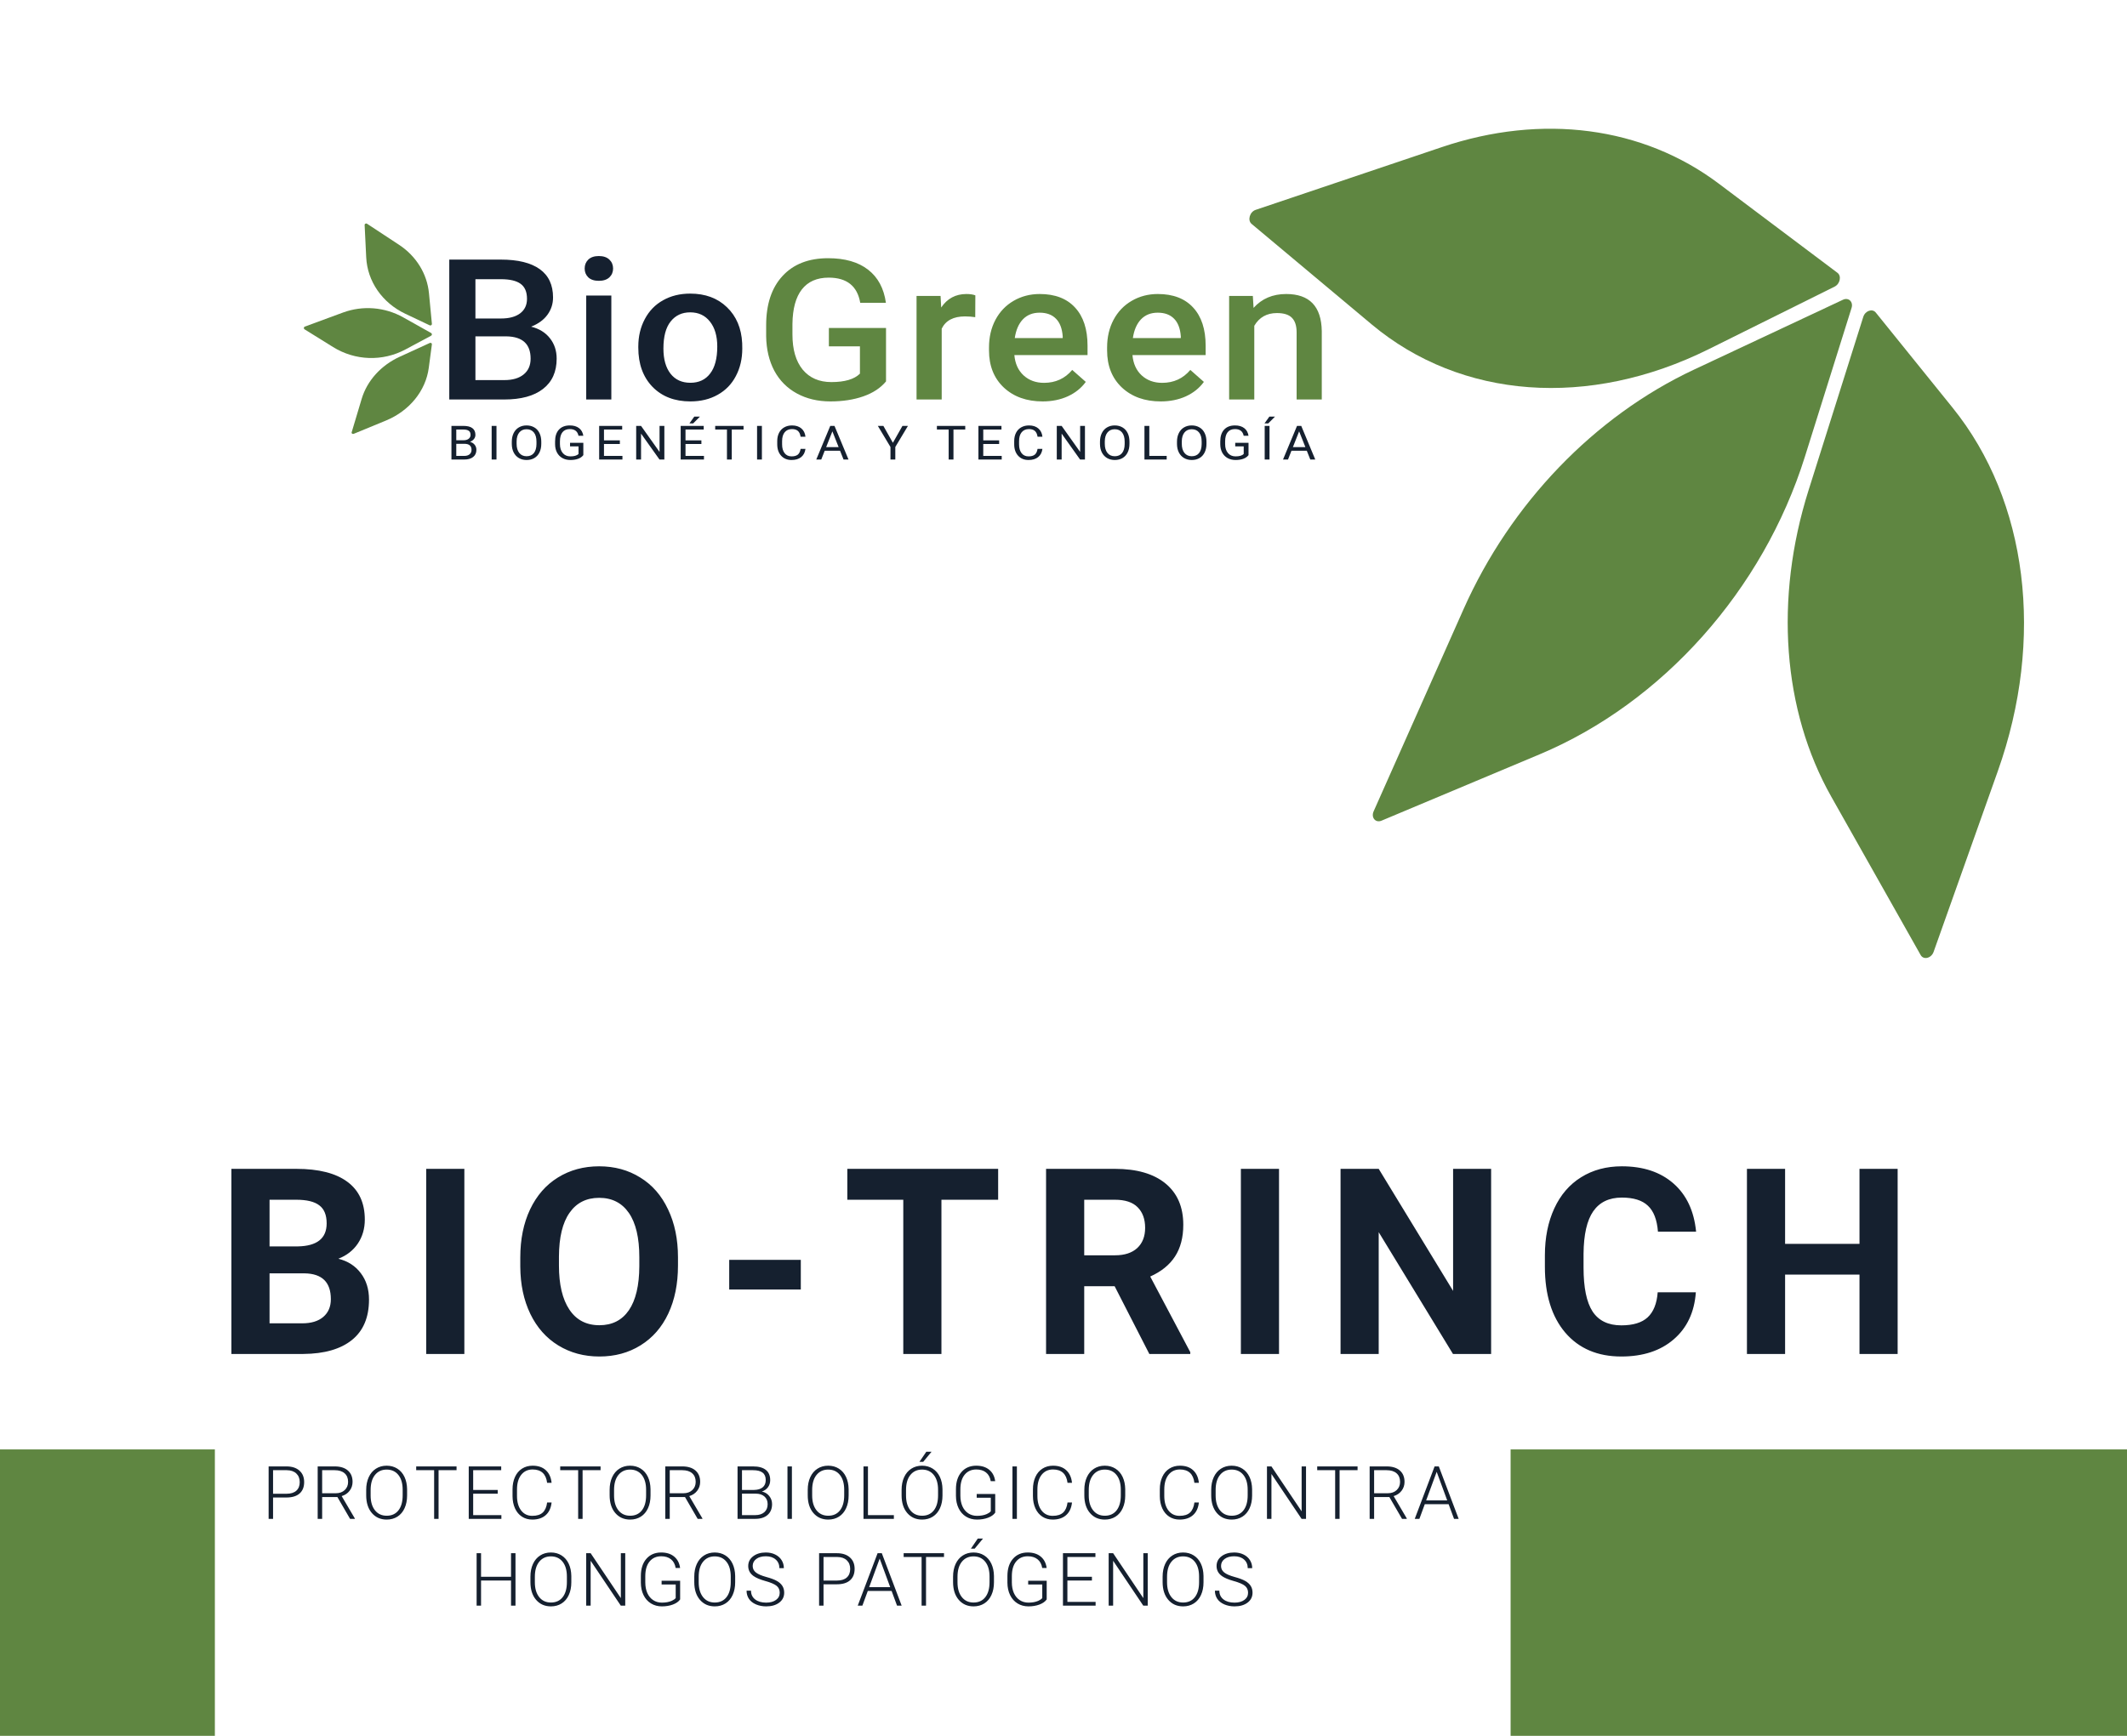 <svg width="980" height="800" viewBox="0 0 980 800" fill="none" xmlns="http://www.w3.org/2000/svg">
<g clip-path="url(#clip0_147_174)">
<path d="M988 668H696V801H988V668Z" fill="#5F8641"/>
<path d="M99 668H0V801H99V668Z" fill="#5F8641"/>
<path d="M853.094 141.914L831.582 210.514C812.335 271.896 766.028 323.864 709.409 347.632L636.52 378.227C633.788 379.375 631.612 376.793 632.889 373.921L674.335 280.72C695.986 232.032 734.594 191.878 780.429 170.376L849.14 138.142C851.71 136.936 853.977 139.099 853.094 141.914Z" fill="#5F8641"/>
<path d="M845.287 132.096L787.274 160.928C732.103 188.349 673.206 184.011 631.97 149.488L576.668 103.191C574.679 101.526 575.799 97.641 578.534 96.719L664.339 67.793C710.534 52.221 756.924 58.33 791.859 84.589L846.597 125.731C848.555 127.201 847.804 130.844 845.287 132.096Z" fill="#5F8641"/>
<path d="M864.245 144.036L899.68 187.947C934.277 230.821 942.167 294.334 920.478 355.397L890.89 438.698C889.845 441.645 886.264 442.524 884.934 440.162L843.742 367.156C821.291 327.36 817.486 275.999 833.279 225.94L858.495 146.025C859.38 143.219 862.669 142.082 864.245 144.036Z" fill="#5F8641"/>
<path d="M207 184.116V119.639H230.763C238.604 119.639 244.573 121.1 248.668 124.023C252.764 126.945 254.811 131.3 254.811 137.086C254.811 140.038 253.954 142.695 252.239 145.057C250.525 147.419 248.017 149.249 244.716 150.548C248.462 151.493 251.351 153.279 253.383 155.906C255.446 158.504 256.478 161.634 256.478 165.294C256.478 171.347 254.382 175.996 250.192 179.243C246.033 182.491 240.065 184.116 232.286 184.116H207ZM219.048 155.021V175.17H232.429C236.207 175.17 239.16 174.299 241.287 172.557C243.414 170.815 244.477 168.394 244.477 165.294C244.477 158.593 240.795 155.168 233.43 155.021H219.048ZM219.048 146.784H230.858C234.604 146.784 237.525 146.002 239.62 144.437C241.747 142.843 242.81 140.599 242.81 137.706C242.81 134.518 241.826 132.215 239.858 130.798C237.921 129.381 234.89 128.672 230.763 128.672H219.048V146.784ZM281.667 184.116H270.095V136.2H281.667V184.116ZM269.381 123.757C269.381 122.104 269.936 120.731 271.048 119.639C272.19 118.546 273.81 118 275.905 118C278 118 279.619 118.546 280.762 119.639C281.905 120.731 282.477 122.104 282.477 123.757C282.477 125.381 281.905 126.739 280.762 127.831C279.619 128.894 278 129.425 275.905 129.425C273.81 129.425 272.19 128.894 271.048 127.831C269.936 126.739 269.381 125.381 269.381 123.757ZM294.094 159.715C294.094 155.021 295.094 150.799 297.094 147.05C299.094 143.271 301.904 140.378 305.523 138.37C309.142 136.333 313.301 135.315 317.999 135.315C324.952 135.315 330.587 137.396 334.904 141.559C339.255 145.721 341.603 151.242 341.953 158.121L342 160.645C342 165.368 341.016 169.59 339.048 173.31C337.112 177.03 334.318 179.908 330.667 181.945C327.048 183.983 322.858 185 318.095 185C310.825 185 304.999 182.758 300.618 178.269C296.269 173.753 294.094 167.745 294.094 160.246V159.715ZM305.666 160.645C305.666 165.575 306.761 169.442 308.952 172.247C311.142 175.022 314.19 176.41 318.095 176.41C321.999 176.41 325.032 174.993 327.191 172.159C329.381 169.325 330.476 165.177 330.476 159.715C330.476 154.873 329.349 151.035 327.095 148.201C324.872 145.367 321.841 143.95 317.999 143.95C314.222 143.95 311.221 145.352 308.999 148.157C306.777 150.932 305.666 155.095 305.666 160.645Z" fill="#15202F"/>
<path d="M408.227 175.78C405.715 178.81 402.233 181.103 397.782 182.663C393.331 184.221 388.275 185 382.616 185C376.798 185 371.648 183.78 367.164 181.339C362.681 178.898 359.215 175.412 356.768 170.883C354.351 166.324 353.096 161.015 353 154.956V149.927C353 140.221 355.512 132.647 360.535 127.206C365.558 121.735 372.57 119 381.566 119C389.293 119 395.43 120.765 399.975 124.294C404.522 127.824 407.256 132.912 408.178 139.559H396.351C395.015 131.824 390.167 127.956 381.805 127.956C376.4 127.956 372.282 129.765 369.453 133.383C366.656 136.971 365.209 142.25 365.113 149.221V154.162C365.113 161.103 366.688 166.501 369.835 170.353C373.015 174.177 377.419 176.089 383.045 176.089C389.213 176.089 393.601 174.795 396.208 172.207V159.633H381.901V151.162H408.227V175.78ZM449.334 146.177C447.808 145.941 446.234 145.824 444.613 145.824C439.304 145.824 435.726 147.706 433.882 151.471V184.119H422.293V136.383H433.359L433.645 141.721C436.443 137.574 440.32 135.5 445.28 135.5C446.933 135.5 448.302 135.706 449.383 136.118L449.334 146.177ZM480.379 185C473.036 185 467.073 182.868 462.495 178.603C457.948 174.309 455.675 168.603 455.675 161.486V160.162C455.675 155.397 456.662 151.147 458.633 147.412C460.635 143.647 463.433 140.721 467.026 138.633C470.618 136.544 474.624 135.5 479.044 135.5C486.072 135.5 491.492 137.574 495.307 141.721C499.154 145.868 501.077 151.736 501.077 159.324V163.647H467.359C467.71 167.588 469.124 170.706 471.605 173C474.117 175.295 477.264 176.442 481.047 176.442C486.358 176.442 490.681 174.457 494.018 170.486L500.267 176C498.201 178.853 495.434 181.074 491.968 182.663C488.535 184.221 484.672 185 480.379 185ZM478.997 144.103C475.817 144.103 473.242 145.133 471.27 147.191C469.331 149.25 468.092 152.118 467.551 155.795H489.632V155C489.377 151.412 488.343 148.706 486.532 146.883C484.719 145.03 482.208 144.103 478.997 144.103ZM534.794 185C527.449 185 521.488 182.868 516.91 178.603C512.363 174.309 510.089 168.603 510.089 161.486V160.162C510.089 155.397 511.074 151.147 513.046 147.412C515.049 143.647 517.848 140.721 521.439 138.633C525.032 136.544 529.039 135.5 533.458 135.5C540.484 135.5 545.907 137.574 549.721 141.721C553.567 145.868 555.492 151.736 555.492 159.324V163.647H521.774C522.124 167.588 523.538 170.706 526.017 173C528.53 175.295 531.678 176.442 535.462 176.442C540.77 176.442 545.094 174.457 548.433 170.486L554.681 176C552.614 178.853 549.849 181.074 546.383 182.663C542.948 184.221 539.086 185 534.794 185ZM533.411 144.103C530.231 144.103 527.656 145.133 525.684 147.191C523.746 149.25 522.506 152.118 521.964 155.795H544.045V155C543.792 151.412 542.758 148.706 540.946 146.883C539.133 145.03 536.621 144.103 533.411 144.103ZM577.236 136.383L577.571 141.897C581.386 137.633 586.393 135.5 592.594 135.5C603.339 135.5 608.808 141.191 609 152.574V184.119H597.41V153.191C597.41 150.162 596.695 147.927 595.263 146.486C593.865 145.015 591.56 144.28 588.349 144.28C583.675 144.28 580.193 146.236 577.904 150.147V184.119H566.315V136.383H577.236Z" fill="#5F8641"/>
<path d="M197.973 149.93L186.767 144.618C176.109 139.567 169.268 129.694 168.727 118.584L168.001 103.685C167.975 103.149 168.64 102.808 169.11 103.117L183.833 112.802C191.76 118.016 196.785 126.152 197.647 135.165L198.997 149.288C199.046 149.793 198.459 150.16 197.973 149.93Z" fill="#5F8641"/>
<path d="M198.634 154.719L186.845 161.036C176.296 166.689 163.639 166.272 153.448 159.936L140.33 151.78C139.838 151.474 139.911 150.718 140.451 150.519L157.985 144.055C167.145 140.678 177.276 141.491 185.827 146.289L198.644 153.481C199.123 153.75 199.117 154.46 198.634 154.719Z" fill="#5F8641"/>
<path d="M198.995 158.678L197.552 169.54C196.144 180.144 188.645 189.359 177.783 193.836L162.963 199.942C162.439 200.159 161.875 199.733 162.024 199.236L166.635 183.831C169.148 175.436 175.533 168.369 184.19 164.402L198.012 158.069C198.497 157.846 199.059 158.195 198.995 158.678Z" fill="#5F8641"/>
<path d="M208 211.788V196.281H213.521C215.354 196.281 216.731 196.629 217.651 197.326C218.579 198.022 219.043 199.05 219.043 200.414C219.043 201.137 218.818 201.78 218.37 202.341C217.922 202.896 217.311 203.324 216.537 203.63C217.45 203.864 218.169 204.312 218.695 204.972C219.228 205.625 219.495 206.406 219.495 207.315C219.495 208.706 219.004 209.799 218.022 210.595C217.04 211.389 215.652 211.788 213.858 211.788H208ZM210.227 204.535V210.116H213.904C214.941 210.116 215.757 209.87 216.352 209.38C216.955 208.883 217.257 208.202 217.257 207.336C217.257 205.469 216.151 204.535 213.939 204.535H210.227ZM210.227 202.896H213.591C214.565 202.896 215.342 202.671 215.923 202.223C216.51 201.777 216.804 201.17 216.804 200.403C216.804 199.551 216.534 198.934 215.992 198.55C215.451 198.16 214.627 197.964 213.521 197.964H210.227V202.896ZM228.754 211.788H226.527V196.281H228.754V211.788ZM249.392 204.535C249.392 206.055 249.113 207.382 248.557 208.517C248 209.647 247.212 210.51 246.191 211.106C245.17 211.701 243.979 212 242.618 212C241.287 212 240.108 211.701 239.08 211.106C238.051 210.502 237.251 209.647 236.679 208.539C236.114 207.425 235.824 206.136 235.809 204.673V203.556C235.809 202.064 236.091 200.748 236.656 199.605C237.22 198.461 238.017 197.589 239.045 196.985C240.081 196.374 241.264 196.069 242.595 196.069C243.948 196.069 245.139 196.37 246.168 196.974C247.203 197.57 248 198.441 248.557 199.583C249.113 200.72 249.392 202.044 249.392 203.556V204.535ZM247.176 203.534C247.176 201.696 246.774 200.285 245.97 199.306C245.166 198.319 244.041 197.826 242.595 197.826C241.187 197.826 240.077 198.319 239.265 199.306C238.461 200.285 238.048 201.648 238.025 203.396V204.535C238.025 206.318 238.431 207.719 239.242 208.742C240.062 209.757 241.187 210.265 242.618 210.265C244.056 210.265 245.17 209.786 245.959 208.827C246.747 207.861 247.153 206.481 247.176 204.684V203.534ZM268.766 209.754C268.193 210.506 267.393 211.07 266.364 211.447C265.344 211.816 264.153 212 262.792 212C261.416 212 260.194 211.706 259.126 211.117C258.059 210.52 257.232 209.676 256.644 208.582C256.064 207.489 255.766 206.221 255.751 204.78V203.427C255.751 201.092 256.343 199.282 257.526 197.997C258.717 196.711 260.387 196.069 262.537 196.069C264.3 196.069 265.719 196.484 266.794 197.315C267.868 198.138 268.526 199.309 268.766 200.829H266.539C266.121 198.778 264.791 197.752 262.548 197.752C261.056 197.752 259.923 198.234 259.15 199.199C258.384 200.158 257.997 201.549 257.99 203.374V204.642C257.99 206.381 258.423 207.766 259.289 208.795C260.155 209.817 261.327 210.329 262.804 210.329C263.638 210.329 264.369 210.243 264.996 210.073C265.622 209.902 266.14 209.616 266.55 209.21V205.728H262.641V204.067H268.766V209.754ZM285.599 204.62H278.28V210.116H286.782V211.788H276.053V196.281H286.666V197.964H278.28V202.948H285.599V204.62ZM306.098 211.788H303.859L295.357 199.839V211.788H293.117V196.281H295.357L303.882 208.283V196.281H306.098V211.788ZM323.163 204.62H315.844V210.116H324.346V211.788H313.617V196.281H324.231V197.964H315.844V202.948H323.163V204.62ZM319.892 192H322.49L319.381 195.131H317.653L319.892 192ZM342.583 197.964H337.155V211.788H334.939V197.964H329.522V196.281H342.583V197.964ZM351.041 211.788H348.814V196.281H351.041V211.788ZM371.111 206.867C370.903 208.508 370.24 209.775 369.127 210.669C368.023 211.556 366.549 212 364.708 212C362.712 212 361.112 211.344 359.905 210.031C358.707 208.716 358.108 206.96 358.108 204.76V203.268C358.108 201.826 358.387 200.559 358.944 199.466C359.507 198.372 360.305 197.534 361.332 196.952C362.362 196.363 363.551 196.069 364.905 196.069C366.699 196.069 368.138 196.53 369.221 197.453C370.303 198.369 370.933 199.639 371.111 201.266H368.873C368.679 200.031 368.258 199.135 367.608 198.582C366.966 198.028 366.065 197.752 364.905 197.752C363.483 197.752 362.365 198.234 361.554 199.199C360.75 200.165 360.347 201.538 360.347 203.322V204.823C360.347 206.506 360.73 207.844 361.496 208.838C362.26 209.831 363.332 210.329 364.708 210.329C365.945 210.329 366.892 210.073 367.55 209.561C368.215 209.043 368.656 208.145 368.873 206.867H371.111ZM387.052 207.741H379.975L378.386 211.788H376.09L382.538 196.281H384.487L390.949 211.788H388.664L387.052 207.741ZM380.649 206.058H386.39L383.514 198.805L380.649 206.058ZM411.391 204.067L415.8 196.281H418.328L412.506 206.004V211.788H410.278V206.004L404.456 196.281H407.007L411.391 204.067ZM444.733 197.964H439.305V211.788H437.09V197.964H431.672V196.281H444.733V197.964ZM460.349 204.62H453.03V210.116H461.532V211.788H450.802V196.281H461.417V197.964H453.03V202.948H460.349V204.62ZM480.292 206.867C480.083 208.508 479.421 209.775 478.308 210.669C477.202 211.556 475.73 212 473.887 212C471.893 212 470.292 211.344 469.086 210.031C467.888 208.716 467.287 206.96 467.287 204.76V203.268C467.287 201.826 467.567 200.559 468.123 199.466C468.688 198.372 469.484 197.534 470.513 196.952C471.541 196.363 472.732 196.069 474.086 196.069C475.88 196.069 477.317 196.53 478.401 197.453C479.482 198.369 480.114 199.639 480.292 201.266H478.052C477.858 200.031 477.438 199.135 476.787 198.582C476.147 198.028 475.247 197.752 474.086 197.752C472.663 197.752 471.546 198.234 470.733 199.199C469.929 200.165 469.526 201.538 469.526 203.322V204.823C469.526 206.506 469.91 207.844 470.676 208.838C471.441 209.831 472.513 210.329 473.887 210.329C475.126 210.329 476.073 210.073 476.729 209.561C477.396 209.043 477.836 208.145 478.052 206.867H480.292ZM499.886 211.788H497.646L489.144 199.839V211.788H486.906V196.281H489.144L497.67 208.283V196.281H499.886V211.788ZM520.396 204.535C520.396 206.055 520.117 207.382 519.56 208.517C519.004 209.647 518.215 210.51 517.195 211.106C516.174 211.701 514.982 212 513.622 212C512.292 212 511.113 211.701 510.083 211.106C509.056 210.502 508.255 209.647 507.683 208.539C507.118 207.425 506.828 206.136 506.812 204.673V203.556C506.812 202.064 507.095 200.748 507.658 199.605C508.224 198.461 509.021 197.589 510.049 196.985C511.085 196.374 512.268 196.069 513.599 196.069C514.951 196.069 516.143 196.37 517.17 196.974C518.208 197.57 519.004 198.441 519.56 199.583C520.117 200.72 520.396 202.044 520.396 203.556V204.535ZM518.18 203.534C518.18 201.696 517.777 200.285 516.975 199.306C516.17 198.319 515.045 197.826 513.599 197.826C512.191 197.826 511.081 198.319 510.27 199.306C509.466 200.285 509.051 201.648 509.028 203.396V204.535C509.028 206.318 509.434 207.719 510.246 208.742C511.066 209.757 512.191 210.265 513.622 210.265C515.061 210.265 516.174 209.786 516.963 208.827C517.751 207.861 518.158 206.481 518.18 204.684V203.534ZM529.538 210.116H537.542V211.788H527.299V196.281H529.538V210.116ZM555.871 204.535C555.871 206.055 555.594 207.382 555.037 208.517C554.481 209.647 553.691 210.51 552.67 211.106C551.649 211.701 550.458 212 549.097 212C547.768 212 546.588 211.701 545.561 211.106C544.531 210.502 543.73 209.647 543.158 208.539C542.595 207.425 542.303 206.136 542.289 204.673V203.556C542.289 202.064 542.57 200.748 543.136 199.605C543.701 198.461 544.496 197.589 545.524 196.985C546.562 196.374 547.745 196.069 549.074 196.069C550.428 196.069 551.618 196.37 552.647 196.974C553.684 197.57 554.481 198.441 555.037 199.583C555.594 200.72 555.871 202.044 555.871 203.556V204.535ZM553.656 203.534C553.656 201.696 553.254 200.285 552.45 199.306C551.646 198.319 550.521 197.826 549.074 197.826C547.666 197.826 546.557 198.319 545.746 199.306C544.941 200.285 544.528 201.648 544.505 203.396V204.535C544.505 206.318 544.91 207.719 545.723 208.742C546.543 209.757 547.666 210.265 549.097 210.265C550.536 210.265 551.649 209.786 552.438 208.827C553.227 207.861 553.633 206.481 553.656 204.684V203.534ZM575.246 209.754C574.673 210.506 573.873 211.07 572.845 211.447C571.824 211.816 570.633 212 569.272 212C567.895 212 566.674 211.706 565.606 211.117C564.539 210.52 563.712 209.676 563.124 208.582C562.545 207.489 562.246 206.221 562.231 204.78V203.427C562.231 201.092 562.822 199.282 564.005 197.997C565.196 196.711 566.866 196.069 569.017 196.069C570.779 196.069 572.199 196.484 573.274 197.315C574.349 198.138 575.007 199.309 575.246 200.829H573.019C572.601 198.778 571.271 197.752 569.028 197.752C567.536 197.752 566.402 198.234 565.629 199.199C564.865 200.158 564.478 201.549 564.471 203.374V204.642C564.471 206.381 564.903 207.766 565.769 208.795C566.636 209.817 567.806 210.329 569.284 210.329C570.118 210.329 570.849 210.243 571.475 210.073C572.102 209.902 572.62 209.616 573.03 209.21V205.728H569.122V204.067H575.246V209.754ZM584.921 211.788H582.695V196.281H584.921V211.788ZM584.852 192H587.451L584.342 195.131H582.613L584.852 192ZM602.103 207.741H595.028L593.439 211.788H591.141L597.591 196.281H599.54L606 211.788H603.715L602.103 207.741ZM595.7 206.058H601.443L598.564 198.805L595.7 206.058Z" fill="#15202F"/>
<path d="M106.617 624V538.688H136.5C146.852 538.688 154.703 540.68 160.055 544.664C165.406 548.609 168.082 554.41 168.082 562.066C168.082 566.246 167.008 569.938 164.859 573.141C162.711 576.305 159.723 578.629 155.895 580.113C160.27 581.207 163.707 583.414 166.207 586.734C168.746 590.055 170.016 594.117 170.016 598.922C170.016 607.125 167.398 613.336 162.164 617.555C156.93 621.773 149.469 623.922 139.781 624H106.617ZM124.195 586.852V609.879H139.254C143.395 609.879 146.617 608.902 148.922 606.949C151.266 604.957 152.438 602.223 152.438 598.746C152.438 590.934 148.395 586.969 140.309 586.852H124.195ZM124.195 574.43H137.203C146.07 574.273 150.504 570.738 150.504 563.824C150.504 559.957 149.371 557.184 147.105 555.504C144.879 553.785 141.344 552.926 136.5 552.926H124.195V574.43ZM213.949 624H196.371V538.688H213.949V624ZM312.375 583.277C312.375 591.676 310.891 599.039 307.922 605.367C304.953 611.695 300.695 616.578 295.148 620.016C289.641 623.453 283.312 625.172 276.164 625.172C269.094 625.172 262.785 623.473 257.238 620.074C251.691 616.676 247.395 611.832 244.348 605.543C241.301 599.215 239.758 591.949 239.719 583.746V579.527C239.719 571.129 241.223 563.746 244.23 557.379C247.277 550.973 251.555 546.07 257.062 542.672C262.609 539.234 268.938 537.516 276.047 537.516C283.156 537.516 289.465 539.234 294.973 542.672C300.52 546.07 304.797 550.973 307.805 557.379C310.852 563.746 312.375 571.109 312.375 579.469V583.277ZM294.562 579.41C294.562 570.465 292.961 563.668 289.758 559.02C286.555 554.371 281.984 552.047 276.047 552.047C270.148 552.047 265.598 554.352 262.395 558.961C259.191 563.531 257.57 570.25 257.531 579.117V583.277C257.531 591.988 259.133 598.746 262.336 603.551C265.539 608.355 270.148 610.758 276.164 610.758C282.062 610.758 286.594 608.453 289.758 603.844C292.922 599.195 294.523 592.438 294.562 583.57V579.41ZM368.965 594.293H335.977V580.641H368.965V594.293ZM459.891 552.926H433.758V624H416.18V552.926H390.398V538.688H459.891V552.926ZM513.551 592.77H499.547V624H481.969V538.688H513.668C523.746 538.688 531.52 540.934 536.988 545.426C542.457 549.918 545.191 556.266 545.191 564.469C545.191 570.289 543.922 575.152 541.383 579.059C538.883 582.926 535.074 586.012 529.957 588.316L548.414 623.18V624H529.547L513.551 592.77ZM499.547 578.531H513.727C518.141 578.531 521.559 577.418 523.98 575.191C526.402 572.926 527.613 569.82 527.613 565.875C527.613 561.852 526.461 558.688 524.156 556.383C521.891 554.078 518.395 552.926 513.668 552.926H499.547V578.531ZM589.301 624H571.723V538.688H589.301V624ZM687.023 624H669.445L635.227 567.867V624H617.648V538.688H635.227L669.504 594.938V538.688H687.023V624ZM781.348 595.582C780.684 604.762 777.285 611.988 771.152 617.262C765.059 622.535 757.012 625.172 747.012 625.172C736.074 625.172 727.461 621.5 721.172 614.156C714.922 606.773 711.797 596.656 711.797 583.805V578.59C711.797 570.387 713.242 563.16 716.133 556.91C719.023 550.66 723.145 545.875 728.496 542.555C733.887 539.195 740.137 537.516 747.246 537.516C757.09 537.516 765.02 540.152 771.035 545.426C777.051 550.699 780.527 558.102 781.465 567.633H763.887C763.457 562.125 761.914 558.141 759.258 555.68C756.641 553.18 752.637 551.93 747.246 551.93C741.387 551.93 736.992 554.039 734.062 558.258C731.172 562.438 729.688 568.941 729.609 577.77V584.215C729.609 593.434 730.996 600.172 733.77 604.43C736.582 608.688 740.996 610.816 747.012 610.816C752.441 610.816 756.484 609.586 759.141 607.125C761.836 604.625 763.379 600.777 763.77 595.582H781.348ZM874.324 624H856.746V587.438H822.469V624H804.891V538.688H822.469V573.258H856.746V538.688H874.324V624Z" fill="#15202F"/>
<path d="M125.812 690.155V700H123.77V675.828H132.004C134.517 675.828 136.498 676.47 137.948 677.754C139.409 679.038 140.139 680.803 140.139 683.05C140.139 685.319 139.436 687.073 138.031 688.312C136.636 689.541 134.611 690.155 131.955 690.155H125.812ZM125.812 688.429H132.004C133.986 688.429 135.496 687.958 136.537 687.018C137.577 686.077 138.097 684.765 138.097 683.083C138.097 681.412 137.577 680.084 136.537 679.099C135.507 678.103 134.041 677.593 132.137 677.571H125.812V688.429ZM155.453 689.939H148.43V700H146.371V675.828H154.224C156.803 675.828 158.817 676.453 160.267 677.704C161.717 678.955 162.442 680.703 162.442 682.95C162.442 684.5 161.988 685.867 161.08 687.051C160.173 688.235 158.955 689.054 157.428 689.508L163.471 699.784V700H161.296L155.453 689.939ZM148.43 688.196H154.689C156.404 688.196 157.782 687.709 158.823 686.735C159.863 685.761 160.383 684.5 160.383 682.95C160.383 681.246 159.841 679.923 158.756 678.982C157.672 678.042 156.15 677.571 154.191 677.571H148.43V688.196ZM187.567 689.226C187.567 691.45 187.179 693.404 186.404 695.086C185.641 696.768 184.545 698.063 183.117 698.971C181.69 699.878 180.041 700.332 178.17 700.332C175.348 700.332 173.068 699.325 171.33 697.311C169.593 695.285 168.724 692.557 168.724 689.126V686.636C168.724 684.433 169.111 682.485 169.886 680.792C170.672 679.088 171.779 677.782 173.206 676.874C174.634 675.955 176.278 675.496 178.137 675.496C179.996 675.496 181.634 675.944 183.051 676.841C184.479 677.737 185.58 679.005 186.355 680.643C187.129 682.281 187.533 684.179 187.567 686.337V689.226ZM185.525 686.603C185.525 683.692 184.866 681.412 183.549 679.763C182.232 678.114 180.428 677.289 178.137 677.289C175.89 677.289 174.097 678.119 172.758 679.779C171.43 681.428 170.766 683.736 170.766 686.702V689.226C170.766 692.092 171.43 694.367 172.758 696.049C174.086 697.72 175.89 698.556 178.17 698.556C180.483 698.556 182.287 697.731 183.582 696.082C184.877 694.422 185.525 692.114 185.525 689.159V686.603ZM210.351 677.571H202.066V700H200.024V677.571H191.757V675.828H210.351V677.571ZM229.316 688.412H218.011V698.273H231.01V700H215.969V675.828H230.927V677.571H218.011V686.686H229.316V688.412ZM254.142 692.463C253.865 695.008 252.952 696.956 251.403 698.307C249.865 699.657 247.811 700.332 245.244 700.332C243.451 700.332 241.863 699.884 240.479 698.987C239.107 698.091 238.044 696.824 237.292 695.186C236.539 693.536 236.157 691.655 236.146 689.541V686.403C236.146 684.256 236.522 682.353 237.275 680.692C238.028 679.032 239.107 677.754 240.512 676.857C241.929 675.95 243.556 675.496 245.393 675.496C247.983 675.496 250.025 676.199 251.519 677.604C253.024 678.999 253.899 680.93 254.142 683.398H252.084C251.574 679.292 249.344 677.239 245.393 677.239C243.202 677.239 241.453 678.058 240.147 679.696C238.852 681.334 238.205 683.598 238.205 686.486V689.441C238.205 692.23 238.836 694.455 240.097 696.115C241.37 697.775 243.086 698.605 245.244 698.605C247.38 698.605 248.99 698.096 250.075 697.078C251.159 696.049 251.829 694.51 252.084 692.463H254.142ZM276.71 677.571H268.426V700H266.384V677.571H258.117V675.828H276.71V677.571ZM299.727 689.226C299.727 691.45 299.339 693.404 298.565 695.086C297.801 696.768 296.705 698.063 295.278 698.971C293.85 699.878 292.201 700.332 290.33 700.332C287.508 700.332 285.228 699.325 283.49 697.311C281.753 695.285 280.884 692.557 280.884 689.126V686.636C280.884 684.433 281.271 682.485 282.046 680.792C282.832 679.088 283.939 677.782 285.366 676.874C286.794 675.955 288.438 675.496 290.297 675.496C292.156 675.496 293.794 675.944 295.211 676.841C296.639 677.737 297.74 679.005 298.515 680.643C299.29 682.281 299.694 684.179 299.727 686.337V689.226ZM297.685 686.603C297.685 683.692 297.026 681.412 295.709 679.763C294.392 678.114 292.588 677.289 290.297 677.289C288.05 677.289 286.257 678.119 284.918 679.779C283.59 681.428 282.926 683.736 282.926 686.702V689.226C282.926 692.092 283.59 694.367 284.918 696.049C286.246 697.72 288.05 698.556 290.33 698.556C292.643 698.556 294.447 697.731 295.742 696.082C297.037 694.422 297.685 692.114 297.685 689.159V686.603ZM315.604 689.939H308.582V700H306.523V675.828H314.376C316.955 675.828 318.969 676.453 320.419 677.704C321.869 678.955 322.594 680.703 322.594 682.95C322.594 684.5 322.14 685.867 321.232 687.051C320.325 688.235 319.107 689.054 317.58 689.508L323.623 699.784V700H321.448L315.604 689.939ZM308.582 688.196H314.841C316.556 688.196 317.934 687.709 318.975 686.735C320.015 685.761 320.535 684.5 320.535 682.95C320.535 681.246 319.993 679.923 318.908 678.982C317.824 678.042 316.302 677.571 314.343 677.571H308.582V688.196ZM339.823 700V675.828H346.962C349.551 675.828 351.516 676.365 352.855 677.438C354.194 678.501 354.864 680.073 354.864 682.153C354.864 683.404 354.521 684.494 353.835 685.424C353.159 686.342 352.23 687.001 351.046 687.399C352.451 687.709 353.58 688.401 354.432 689.475C355.296 690.548 355.727 691.788 355.727 693.193C355.727 695.329 355.035 697.001 353.652 698.207C352.28 699.402 350.365 700 347.908 700H339.823ZM341.865 688.379V698.273H347.991C349.74 698.273 351.123 697.831 352.141 696.945C353.171 696.049 353.685 694.809 353.685 693.227C353.685 691.732 353.193 690.554 352.208 689.69C351.234 688.816 349.883 688.379 348.157 688.379H341.865ZM341.865 686.669H347.443C349.147 686.636 350.464 686.237 351.394 685.474C352.335 684.699 352.805 683.576 352.805 682.104C352.805 680.554 352.318 679.414 351.344 678.684C350.381 677.942 348.921 677.571 346.962 677.571H341.865V686.669ZM364.865 700H362.823V675.828H364.865V700ZM391.002 689.226C391.002 691.45 390.615 693.404 389.84 695.086C389.076 696.768 387.981 698.063 386.553 698.971C385.125 699.878 383.476 700.332 381.606 700.332C378.783 700.332 376.503 699.325 374.766 697.311C373.028 695.285 372.159 692.557 372.159 689.126V686.636C372.159 684.433 372.547 682.485 373.321 680.792C374.107 679.088 375.214 677.782 376.642 676.874C378.07 675.955 379.713 675.496 381.572 675.496C383.432 675.496 385.07 675.944 386.487 676.841C387.914 677.737 389.015 679.005 389.79 680.643C390.565 682.281 390.969 684.179 391.002 686.337V689.226ZM388.96 686.603C388.96 683.692 388.302 681.412 386.985 679.763C385.668 678.114 383.863 677.289 381.572 677.289C379.326 677.289 377.533 678.119 376.194 679.779C374.865 681.428 374.201 683.736 374.201 686.702V689.226C374.201 692.092 374.865 694.367 376.194 696.049C377.522 697.72 379.326 698.556 381.606 698.556C383.919 698.556 385.723 697.731 387.018 696.082C388.313 694.422 388.96 692.114 388.96 689.159V686.603ZM399.907 698.273H411.844V700H397.849V675.828H399.907V698.273ZM434.246 689.226C434.246 691.45 433.859 693.404 433.084 695.086C432.32 696.768 431.224 698.063 429.797 698.971C428.369 699.878 426.72 700.332 424.849 700.332C422.027 700.332 419.747 699.325 418.01 697.311C416.272 695.285 415.403 692.557 415.403 689.126V686.636C415.403 684.433 415.79 682.485 416.565 680.792C417.351 679.088 418.458 677.782 419.886 676.874C421.313 675.955 422.957 675.496 424.816 675.496C426.676 675.496 428.314 675.944 429.73 676.841C431.158 677.737 432.259 679.005 433.034 680.643C433.809 682.281 434.213 684.179 434.246 686.337V689.226ZM432.204 686.603C432.204 683.692 431.545 681.412 430.228 679.763C428.911 678.114 427.107 677.289 424.816 677.289C422.569 677.289 420.776 678.119 419.437 679.779C418.109 681.428 417.445 683.736 417.445 686.702V689.226C417.445 692.092 418.109 694.367 419.437 696.049C420.765 697.72 422.569 698.556 424.849 698.556C427.163 698.556 428.967 697.731 430.262 696.082C431.556 694.422 432.204 692.114 432.204 689.159V686.603ZM426.792 669.071H429.199L425.364 673.72H423.621L426.792 669.071ZM458.541 697.128C457.832 698.135 456.72 698.921 455.204 699.485C453.698 700.05 452.011 700.332 450.14 700.332C448.248 700.332 446.565 699.878 445.093 698.971C443.621 698.063 442.481 696.779 441.673 695.119C440.865 693.459 440.456 691.555 440.445 689.408V686.354C440.445 683 441.292 680.355 442.985 678.418C444.678 676.47 446.953 675.496 449.808 675.496C452.298 675.496 454.302 676.132 455.818 677.405C457.334 678.667 458.236 680.41 458.524 682.635H456.482C456.183 680.864 455.458 679.525 454.307 678.617C453.167 677.699 451.673 677.239 449.825 677.239C447.567 677.239 445.78 678.042 444.462 679.646C443.145 681.251 442.487 683.515 442.487 686.437V689.292C442.487 691.129 442.797 692.756 443.417 694.173C444.047 695.578 444.944 696.669 446.106 697.443C447.279 698.218 448.624 698.605 450.14 698.605C451.9 698.605 453.411 698.329 454.672 697.775C455.491 697.41 456.1 696.984 456.499 696.497V690.255H450.007V688.528H458.541V697.128ZM468.525 700H466.483V675.828H468.525V700ZM493.915 692.463C493.639 695.008 492.725 696.956 491.176 698.307C489.638 699.657 487.584 700.332 485.017 700.332C483.224 700.332 481.636 699.884 480.252 698.987C478.88 698.091 477.817 696.824 477.065 695.186C476.312 693.536 475.93 691.655 475.919 689.541V686.403C475.919 684.256 476.295 682.353 477.048 680.692C477.801 679.032 478.88 677.754 480.285 676.857C481.702 675.95 483.329 675.496 485.166 675.496C487.756 675.496 489.798 676.199 491.292 677.604C492.797 678.999 493.672 680.93 493.915 683.398H491.857C491.348 679.292 489.117 677.239 485.166 677.239C482.975 677.239 481.226 678.058 479.92 679.696C478.625 681.334 477.978 683.598 477.978 686.486V689.441C477.978 692.23 478.609 694.455 479.87 696.115C481.143 697.775 482.859 698.605 485.017 698.605C487.153 698.605 488.763 698.096 489.848 697.078C490.932 696.049 491.602 694.51 491.857 692.463H493.915ZM518.442 689.226C518.442 691.45 518.055 693.404 517.28 695.086C516.517 696.768 515.421 698.063 513.993 698.971C512.565 699.878 510.916 700.332 509.046 700.332C506.224 700.332 503.944 699.325 502.206 697.311C500.468 695.285 499.6 692.557 499.6 689.126V686.636C499.6 684.433 499.987 682.485 500.762 680.792C501.548 679.088 502.654 677.782 504.082 676.874C505.51 675.955 507.153 675.496 509.013 675.496C510.872 675.496 512.51 675.944 513.927 676.841C515.354 677.737 516.456 679.005 517.23 680.643C518.005 682.281 518.409 684.179 518.442 686.337V689.226ZM516.4 686.603C516.4 683.692 515.742 681.412 514.425 679.763C513.108 678.114 511.304 677.289 509.013 677.289C506.766 677.289 504.973 678.119 503.634 679.779C502.306 681.428 501.642 683.736 501.642 686.702V689.226C501.642 692.092 502.306 694.367 503.634 696.049C504.962 697.72 506.766 698.556 509.046 698.556C511.359 698.556 513.163 697.731 514.458 696.082C515.753 694.422 516.4 692.114 516.4 689.159V686.603ZM552.373 692.463C552.096 695.008 551.183 696.956 549.633 698.307C548.095 699.657 546.042 700.332 543.474 700.332C541.681 700.332 540.093 699.884 538.71 698.987C537.337 698.091 536.275 696.824 535.522 695.186C534.769 693.536 534.388 691.655 534.377 689.541V686.403C534.377 684.256 534.753 682.353 535.505 680.692C536.258 679.032 537.337 677.754 538.743 676.857C540.159 675.95 541.786 675.496 543.624 675.496C546.213 675.496 548.255 676.199 549.75 677.604C551.255 678.999 552.129 680.93 552.373 683.398H550.314C549.805 679.292 547.575 677.239 543.624 677.239C541.432 677.239 539.684 678.058 538.378 679.696C537.083 681.334 536.435 683.598 536.435 686.486V689.441C536.435 692.23 537.066 694.455 538.328 696.115C539.601 697.775 541.316 698.605 543.474 698.605C545.61 698.605 547.221 698.096 548.305 697.078C549.39 696.049 550.059 694.51 550.314 692.463H552.373ZM576.9 689.226C576.9 691.45 576.512 693.404 575.738 695.086C574.974 696.768 573.878 698.063 572.451 698.971C571.023 699.878 569.374 700.332 567.503 700.332C564.681 700.332 562.401 699.325 560.663 697.311C558.926 695.285 558.057 692.557 558.057 689.126V686.636C558.057 684.433 558.444 682.485 559.219 680.792C560.005 679.088 561.112 677.782 562.539 676.874C563.967 675.955 565.611 675.496 567.47 675.496C569.329 675.496 570.968 675.944 572.384 676.841C573.812 677.737 574.913 679.005 575.688 680.643C576.463 682.281 576.867 684.179 576.9 686.337V689.226ZM574.858 686.603C574.858 683.692 574.199 681.412 572.882 679.763C571.565 678.114 569.761 677.289 567.47 677.289C565.223 677.289 563.43 678.119 562.091 679.779C560.763 681.428 560.099 683.736 560.099 686.702V689.226C560.099 692.092 560.763 694.367 562.091 696.049C563.419 697.72 565.223 698.556 567.503 698.556C569.816 698.556 571.621 697.731 572.915 696.082C574.21 694.422 574.858 692.114 574.858 689.159V686.603ZM601.742 700H599.7L585.805 679.314V700H583.746V675.828H585.805L599.717 696.53V675.828H601.742V700ZM625.489 677.571H617.205V700H615.163V677.571H606.896V675.828H625.489V677.571ZM640.138 689.939H633.116V700H631.057V675.828H638.91C641.489 675.828 643.503 676.453 644.953 677.704C646.403 678.955 647.128 680.703 647.128 682.95C647.128 684.5 646.674 685.867 645.766 687.051C644.859 688.235 643.641 689.054 642.114 689.508L648.157 699.784V700H645.982L640.138 689.939ZM633.116 688.196H639.375C641.09 688.196 642.468 687.709 643.509 686.735C644.549 685.761 645.069 684.5 645.069 682.95C645.069 681.246 644.527 679.923 643.442 678.982C642.358 678.042 640.836 677.571 638.877 677.571H633.116V688.196ZM667.438 693.227H656.464L653.974 700H651.833L660.98 675.828H662.922L672.07 700H669.945L667.438 693.227ZM657.095 691.483H666.791L661.943 678.318L657.095 691.483ZM237.511 740H235.452V728.412H221.64V740H219.598V715.828H221.64V726.686H235.452V715.828H237.511V740ZM263.233 729.226C263.233 731.45 262.846 733.404 262.071 735.086C261.307 736.768 260.212 738.063 258.784 738.971C257.356 739.878 255.707 740.332 253.837 740.332C251.014 740.332 248.735 739.325 246.997 737.311C245.259 735.285 244.39 732.557 244.39 729.126V726.636C244.39 724.433 244.778 722.485 245.553 720.792C246.338 719.088 247.445 717.782 248.873 716.874C250.301 715.955 251.944 715.496 253.804 715.496C255.663 715.496 257.301 715.944 258.718 716.841C260.145 717.737 261.247 719.005 262.021 720.643C262.796 722.281 263.2 724.179 263.233 726.337V729.226ZM261.191 726.603C261.191 723.692 260.533 721.412 259.216 719.763C257.899 718.114 256.095 717.289 253.804 717.289C251.557 717.289 249.764 718.119 248.425 719.779C247.096 721.428 246.432 723.736 246.432 726.702V729.226C246.432 732.092 247.096 734.367 248.425 736.049C249.753 737.72 251.557 738.556 253.837 738.556C256.15 738.556 257.954 737.731 259.249 736.082C260.544 734.422 261.191 732.114 261.191 729.159V726.603ZM288.076 740H286.034L272.138 719.314V740H270.08V715.828H272.138L286.05 736.53V715.828H288.076V740ZM313.367 737.128C312.658 738.135 311.546 738.921 310.03 739.485C308.524 740.05 306.837 740.332 304.966 740.332C303.074 740.332 301.391 739.878 299.919 738.971C298.447 738.063 297.307 736.779 296.499 735.119C295.691 733.459 295.282 731.555 295.271 729.408V726.354C295.271 723 296.118 720.355 297.811 718.418C299.504 716.47 301.779 715.496 304.634 715.496C307.124 715.496 309.128 716.132 310.644 717.405C312.16 718.667 313.062 720.41 313.35 722.635H311.308C311.009 720.864 310.284 719.525 309.133 718.617C307.993 717.699 306.499 717.239 304.651 717.239C302.393 717.239 300.606 718.042 299.288 719.646C297.971 721.251 297.313 723.515 297.313 726.437V729.292C297.313 731.129 297.623 732.756 298.243 734.173C298.873 735.578 299.77 736.669 300.932 737.443C302.105 738.218 303.45 738.605 304.966 738.605C306.726 738.605 308.237 738.329 309.498 737.775C310.317 737.41 310.926 736.984 311.325 736.497V730.255H304.833V728.528H313.367V737.128ZM338.724 729.226C338.724 731.45 338.336 733.404 337.562 735.086C336.798 736.768 335.702 738.063 334.275 738.971C332.847 739.878 331.198 740.332 329.327 740.332C326.505 740.332 324.225 739.325 322.488 737.311C320.75 735.285 319.881 732.557 319.881 729.126V726.636C319.881 724.433 320.268 722.485 321.043 720.792C321.829 719.088 322.936 717.782 324.363 716.874C325.791 715.955 327.435 715.496 329.294 715.496C331.154 715.496 332.792 715.944 334.208 716.841C335.636 717.737 336.737 719.005 337.512 720.643C338.287 722.281 338.691 724.179 338.724 726.337V729.226ZM336.682 726.603C336.682 723.692 336.023 721.412 334.706 719.763C333.389 718.114 331.585 717.289 329.294 717.289C327.047 717.289 325.254 718.119 323.915 719.779C322.587 721.428 321.923 723.736 321.923 726.702V729.226C321.923 732.092 322.587 734.367 323.915 736.049C325.243 737.72 327.047 738.556 329.327 738.556C331.64 738.556 333.445 737.731 334.739 736.082C336.034 734.422 336.682 732.114 336.682 729.159V726.603ZM359.25 734.057C359.25 732.717 358.78 731.66 357.839 730.886C356.898 730.1 355.177 729.358 352.676 728.661C350.174 727.953 348.348 727.184 347.197 726.354C345.559 725.18 344.74 723.642 344.74 721.738C344.74 719.89 345.498 718.39 347.015 717.239C348.542 716.077 350.49 715.496 352.858 715.496C354.463 715.496 355.896 715.806 357.158 716.426C358.431 717.046 359.416 717.909 360.113 719.016C360.811 720.122 361.159 721.356 361.159 722.718H359.101C359.101 721.069 358.536 719.746 357.407 718.75C356.278 717.743 354.762 717.239 352.858 717.239C351.01 717.239 349.538 717.654 348.442 718.484C347.347 719.303 346.799 720.377 346.799 721.705C346.799 722.934 347.291 723.935 348.276 724.71C349.261 725.485 350.839 726.171 353.008 726.769C355.177 727.355 356.821 727.969 357.938 728.611C359.056 729.242 359.897 730 360.462 730.886C361.026 731.771 361.309 732.817 361.309 734.023C361.309 735.927 360.545 737.454 359.018 738.605C357.501 739.757 355.498 740.332 353.008 740.332C351.303 740.332 349.737 740.028 348.31 739.419C346.893 738.81 345.814 737.958 345.072 736.862C344.342 735.767 343.977 734.51 343.977 733.094H346.019C346.019 734.798 346.655 736.143 347.928 737.128C349.201 738.113 350.894 738.605 353.008 738.605C354.889 738.605 356.4 738.19 357.54 737.36C358.68 736.53 359.25 735.429 359.25 734.057ZM379.434 730.155V740H377.392V715.828H385.627C388.139 715.828 390.12 716.47 391.57 717.754C393.031 719.038 393.761 720.803 393.761 723.05C393.761 725.319 393.059 727.073 391.653 728.312C390.258 729.541 388.233 730.155 385.577 730.155H379.434ZM379.434 728.429H385.627C387.608 728.429 389.118 727.958 390.159 727.018C391.199 726.077 391.719 724.765 391.719 723.083C391.719 721.412 391.199 720.084 390.159 719.099C389.129 718.103 387.663 717.593 385.759 717.571H379.434V728.429ZM410.801 733.227H399.828L397.337 740H395.196L404.343 715.828H406.286L415.433 740H413.308L410.801 733.227ZM400.458 731.483H410.154L405.306 718.318L400.458 731.483ZM434.946 717.571H426.662V740H424.62V717.571H416.353V715.828H434.946V717.571ZM457.963 729.226C457.963 731.45 457.576 733.404 456.801 735.086C456.037 736.768 454.941 738.063 453.514 738.971C452.086 739.878 450.437 740.332 448.566 740.332C445.744 740.332 443.464 739.325 441.727 737.311C439.989 735.285 439.12 732.557 439.12 729.126V726.636C439.12 724.433 439.507 722.485 440.282 720.792C441.068 719.088 442.175 717.782 443.603 716.874C445.03 715.955 446.674 715.496 448.533 715.496C450.393 715.496 452.031 715.944 453.447 716.841C454.875 717.737 455.976 719.005 456.751 720.643C457.526 722.281 457.93 724.179 457.963 726.337V729.226ZM455.921 726.603C455.921 723.692 455.262 721.412 453.945 719.763C452.628 718.114 450.824 717.289 448.533 717.289C446.286 717.289 444.493 718.119 443.154 719.779C441.826 721.428 441.162 723.736 441.162 726.702V729.226C441.162 732.092 441.826 734.367 443.154 736.049C444.482 737.72 446.286 738.556 448.566 738.556C450.88 738.556 452.684 737.731 453.979 736.082C455.273 734.422 455.921 732.114 455.921 729.159V726.603ZM450.509 709.071H452.916L449.081 713.72H447.338L450.509 709.071ZM482.258 737.128C481.549 738.135 480.437 738.921 478.921 739.485C477.416 740.05 475.728 740.332 473.857 740.332C471.965 740.332 470.282 739.878 468.81 738.971C467.338 738.063 466.198 736.779 465.39 735.119C464.582 733.459 464.173 731.555 464.162 729.408V726.354C464.162 723 465.009 720.355 466.702 718.418C468.395 716.47 470.67 715.496 473.525 715.496C476.015 715.496 478.019 716.132 479.535 717.405C481.051 718.667 481.953 720.41 482.241 722.635H480.199C479.9 720.864 479.175 719.525 478.024 718.617C476.884 717.699 475.39 717.239 473.542 717.239C471.284 717.239 469.497 718.042 468.18 719.646C466.862 721.251 466.204 723.515 466.204 726.437V729.292C466.204 731.129 466.514 732.756 467.134 734.173C467.764 735.578 468.661 736.669 469.823 737.443C470.996 738.218 472.341 738.605 473.857 738.605C475.617 738.605 477.128 738.329 478.389 737.775C479.208 737.41 479.817 736.984 480.216 736.497V730.255H473.724V728.528H482.258V737.128ZM503.099 728.412H491.794V738.273H504.793V740H489.752V715.828H504.71V717.571H491.794V726.686H503.099V728.412ZM528.805 740H526.763L512.868 719.314V740H510.809V715.828H512.868L526.78 736.53V715.828H528.805V740ZM554.511 729.226C554.511 731.45 554.124 733.404 553.349 735.086C552.585 736.768 551.489 738.063 550.062 738.971C548.634 739.878 546.985 740.332 545.114 740.332C542.292 740.332 540.012 739.325 538.275 737.311C536.537 735.285 535.668 732.557 535.668 729.126V726.636C535.668 724.433 536.056 722.485 536.83 720.792C537.616 719.088 538.723 717.782 540.151 716.874C541.578 715.955 543.222 715.496 545.081 715.496C546.941 715.496 548.579 715.944 549.995 716.841C551.423 717.737 552.524 719.005 553.299 720.643C554.074 722.281 554.478 724.179 554.511 726.337V729.226ZM552.469 726.603C552.469 723.692 551.81 721.412 550.493 719.763C549.176 718.114 547.372 717.289 545.081 717.289C542.834 717.289 541.042 718.119 539.702 719.779C538.374 721.428 537.71 723.736 537.71 726.702V729.226C537.71 732.092 538.374 734.367 539.702 736.049C541.03 737.72 542.834 738.556 545.114 738.556C547.428 738.556 549.232 737.731 550.527 736.082C551.821 734.422 552.469 732.114 552.469 729.159V726.603ZM575.037 734.057C575.037 732.717 574.567 731.66 573.626 730.886C572.685 730.1 570.964 729.358 568.463 728.661C565.962 727.953 564.135 727.184 562.984 726.354C561.346 725.18 560.527 723.642 560.527 721.738C560.527 719.89 561.285 718.39 562.802 717.239C564.329 716.077 566.277 715.496 568.646 715.496C570.25 715.496 571.684 715.806 572.945 716.426C574.218 717.046 575.203 717.909 575.9 719.016C576.598 720.122 576.946 721.356 576.946 722.718H574.888C574.888 721.069 574.323 719.746 573.194 718.75C572.065 717.743 570.549 717.239 568.646 717.239C566.797 717.239 565.325 717.654 564.229 718.484C563.134 719.303 562.586 720.377 562.586 721.705C562.586 722.934 563.078 723.935 564.063 724.71C565.049 725.485 566.626 726.171 568.795 726.769C570.964 727.355 572.608 727.969 573.726 728.611C574.843 729.242 575.685 730 576.249 730.886C576.813 731.771 577.096 732.817 577.096 734.023C577.096 735.927 576.332 737.454 574.805 738.605C573.288 739.757 571.285 740.332 568.795 740.332C567.09 740.332 565.524 740.028 564.097 739.419C562.68 738.81 561.601 737.958 560.859 736.862C560.129 735.767 559.764 734.51 559.764 733.094H561.806C561.806 734.798 562.442 736.143 563.715 737.128C564.988 738.113 566.681 738.605 568.795 738.605C570.676 738.605 572.187 738.19 573.327 737.36C574.467 736.53 575.037 735.429 575.037 734.057Z" fill="#15202F"/>
</g>
<defs>
<clipPath id="clip0_147_174">
<rect width="980" height="800" fill="white"/>
</clipPath>
</defs>
</svg>
